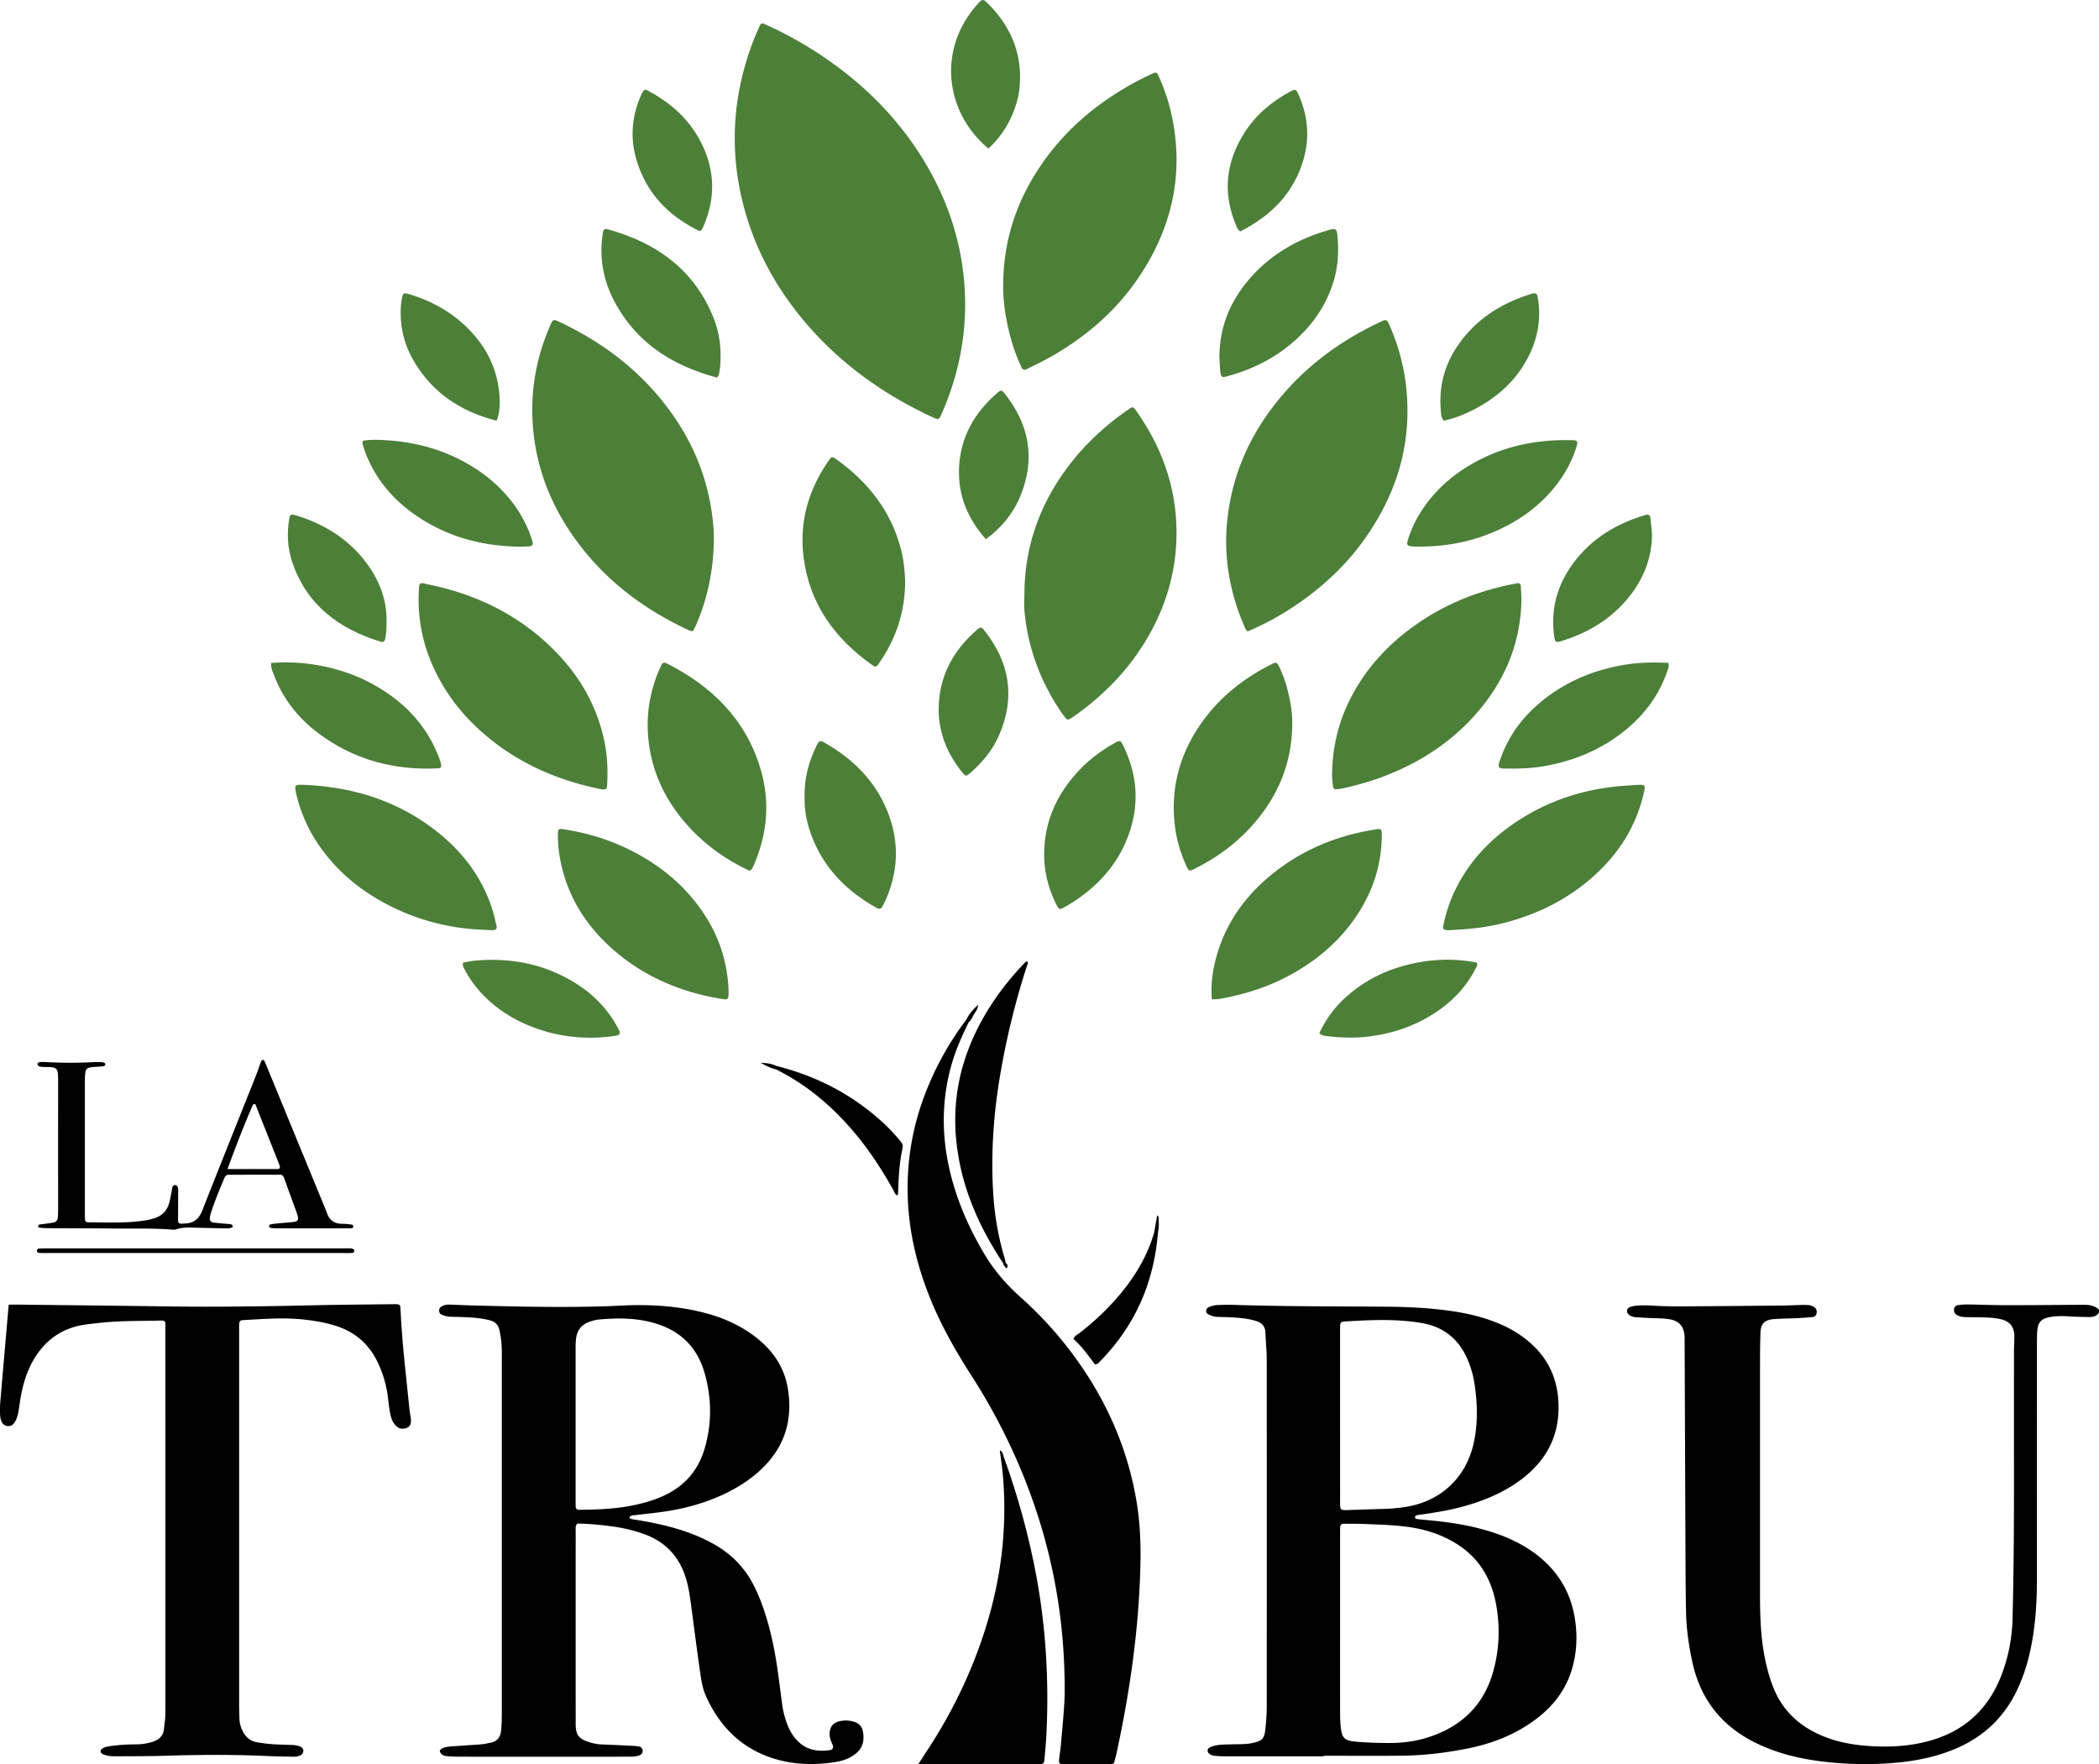 <svg id="Capa_1" data-name="Capa 1" xmlns="http://www.w3.org/2000/svg" width="4068.39" height="3419.44" viewBox="0 0 4068.39 3419.44">
  <defs>
    <style>
      .cls-1 {
        fill: #4c7f38;
      }
    </style>
  </defs>
  <path class="cls-1" d="M3808.42,1238.63a62.91,62.91,0,0,1-6.79-2.31c-100.17-46-187.64-108.91-257.77-194.58-57.46-70.19-97.49-149.13-117-238-21.68-99-13.71-195.92,21.07-290.84,4.35-11.86,9.47-23.46,14.56-35,3.2-7.28,4.63-7.65,12.14-4.27a743.22,743.22,0,0,1,118.16,66.72c74.34,51.42,137.06,114.16,185,191.13,43.25,69.42,71.07,144.54,80.28,225.91,10.72,94.81-4.42,185.86-43.25,273C3813.51,1233.31,3812.26,1236.44,3808.42,1238.63Z" transform="translate(-1990.72 -426.09)"/>
  <path class="cls-1" d="M4408.67,1650.06c-2.05-2.76-3.57-4.18-4.34-5.93-30.14-68.41-43-139.53-34.34-214.24,10.83-93.84,50.2-174.53,112.18-244.74,51.45-58.28,113.71-102.12,183.91-135a73.82,73.82,0,0,1,7.31-3.19c2.73-.93,5.24-.33,6.88,2.25a39,39,0,0,1,2.84,5.24c16.15,36.79,27.36,75,32.29,114.92,14.68,118.89-19.69,223.72-91.63,317.52C4572.19,1554.13,4492.88,1614.6,4408.67,1650.06Z" transform="translate(-1990.72 -426.09)"/>
  <path class="cls-1" d="M3374.24,1475.52c-1,55.87-11.72,109.7-34,161.07a112.3,112.3,0,0,1-5.24,10.75,4.16,4.16,0,0,1-5.1,1.84,46.66,46.66,0,0,1-5.53-2.29c-89.89-41.85-166.14-100.48-223.24-182.36-42.31-60.66-68.9-127.66-76.5-201.35-7.46-72.32,3.87-142,33.62-208.59a29.21,29.21,0,0,1,2.63-5.35c1.65-2.26,4-3.47,6.9-2.38,1.86.69,3.69,1.51,5.49,2.35,92.44,43.16,170,104.2,227.28,189.5,36.55,54.44,60,114.16,69.55,179.06C3372.84,1436.82,3374.83,1456.12,3374.24,1475.52Z" transform="translate(-1990.72 -426.09)"/>
  <path class="cls-1" d="M3976.28,1577c.4-97.5,33.42-183.4,94.34-259,29.44-36.53,63.82-67.8,102.13-94.8q4.89-3.45,9.95-6.66c2.7-1.73,5.14-.72,6.93,1.45,2.53,3.08,4.84,6.35,7.1,9.64,50.85,74.1,77.48,155.67,74.12,246-2.47,66.38-21.27,128.31-54.38,185.86-36.5,63.45-86.25,114.57-146,156.29-2.18,1.52-4.54,2.78-6.78,4.21-2.82,1.8-5.25.57-7-1.47-3.39-4.07-6.56-8.36-9.54-12.75-40-59-64.07-123.82-70.75-194.85C3975.37,1599.74,3976.28,1588.35,3976.28,1577Z" transform="translate(-1990.72 -426.09)"/>
  <path class="cls-1" d="M3935.2,975.41c.65-82.23,25.08-157.11,70.59-225.26,48.43-72.52,113.25-126.65,189.88-167.24,10-5.29,20.22-10.16,30.46-15,4.7-2.2,7.07-1.17,9.42,3.88a369.51,369.51,0,0,1,27.7,85.22c21.64,109.66-1.77,210.21-62.73,302.61-44.91,68.08-105.07,119.83-175.86,159.56-14.49,8.13-29.57,15.24-44.46,22.64-4.28,2.13-7.47.66-9.57-3.81a370.29,370.29,0,0,1-26.46-79.37C3938.26,1031.31,3934.44,1003.6,3935.2,975.41Z" transform="translate(-1990.72 -426.09)"/>
  <path class="cls-1" d="M4939.68,1588.59c-1.47,80-28.9,149.3-78.62,210.07-52.89,64.67-120.56,108.06-198.65,136.1-22.6,8.12-45.78,14.2-69.19,19.4-3.89.87-7.91,1.17-11.87,1.66s-6.49-1.33-6.91-5.19c-.86-7.94-2-15.92-1.93-23.87.77-49.3,11.14-96.41,32.79-140.9,28-57.56,69-104.25,120.16-142.1,60.46-44.75,128.35-72.64,202.15-86.45,1.31-.24,2.6-.61,3.91-.82,4-.66,6.59,1.22,6.87,5.08C4939.05,1570.87,4939.3,1580.2,4939.68,1588.59Z" transform="translate(-1990.72 -426.09)"/>
  <path class="cls-1" d="M3165.6,1955.46c-6.29,1.66-12.15-.16-17.82-1.38-71.8-15.53-138.36-43-197.11-87.79-57.87-44.09-102.25-98.64-128.34-167.23-16.6-43.65-22.62-88.77-19.4-135.23a39.12,39.12,0,0,1,1.23-5.67c4.59-3.71,9-.85,13.26,0,96.42,19.18,181.39,60.46,250.58,131.39,46.53,47.71,78.61,103.62,93.24,169.08,6.74,30.16,8,60.63,6.12,91.32C3167.25,1951.82,3166.2,1953.64,3165.6,1955.46Z" transform="translate(-1990.72 -426.09)"/>
  <path class="cls-1" d="M3402.84,2344.11c0,3.78.12,7.12,0,10.44-.32,7.65-2.06,9.54-9.92,8.25-13.77-2.26-27.54-4.75-41.09-8.08-63.71-15.63-121.37-43.48-171.1-86.66-47.88-41.59-82.49-91.91-99.13-153.71-6.43-23.89-9.95-48.2-9.49-73,.14-7.88,1.87-9.31,9.64-8.15,56.6,8.43,109.76,26.64,158.9,56.15,49.95,30,91.24,68.92,121.49,119C3387.42,2250.18,3400.72,2295.73,3402.84,2344.11Z" transform="translate(-1990.72 -426.09)"/>
  <path class="cls-1" d="M2921.16,2227.89a432.47,432.47,0,0,1-182.1-49.86c-49.52-26.18-92-60.9-125.11-106.43a290.86,290.86,0,0,1-48.87-106.21,85.42,85.42,0,0,1-2-11.78c-.34-3.9,1.77-6.12,5.8-6.23,2.66-.08,5.32-.23,8-.14,98.56,3.55,188.52,31.67,265.73,94.72,51.85,42.34,88.85,94.95,106.24,160.33,1.19,4.49,1.84,9.14,3.18,13.58,3.36,11.14.66,13.44-9.72,13.12C2936.34,2228.8,2930.36,2228.38,2921.16,2227.89Z" transform="translate(-1990.72 -426.09)"/>
  <path class="cls-1" d="M5177.74,1949.13c1.66,3.91.45,7.74-.41,11.63-14.52,66.12-49,120.29-99.19,164.84-49.78,44.2-107.82,72.69-172,89.3-34.36,8.89-69.37,12.47-104.68,14.06-2,.09-4,.08-6,0-6.48-.26-8.58-2.56-7.32-8.62,4.47-21.57,10.82-42.57,20-62.61,26-56.59,66.16-101,117.27-135.9,60.09-41,126.73-64.09,198.91-71.5,14.55-1.5,29.19-2.16,43.8-3.09C5171.43,1947,5174.8,1947.05,5177.74,1949.13Z" transform="translate(-1990.72 -426.09)"/>
  <path class="cls-1" d="M4339.65,2363.17c-2.46-30.92,1.77-59,9.79-86.55,18.88-64.86,57.17-116.59,109.45-158.26,58.59-46.68,125.79-73.71,199.59-84.9,9.05-1.37,10.27-.17,10.49,9.16,0,1.33,0,2.66,0,4-.47,47.56-12.63,92-35.9,133.39-32.54,57.9-79.63,101-137,133.3-43.89,24.73-91.22,39.94-140.67,48.78C4350.84,2362.89,4346.14,2362.75,4339.65,2363.17Z" transform="translate(-1990.72 -426.09)"/>
  <path class="cls-1" d="M3443.63,2114c-46.49-21.69-87.8-51.25-122.17-90.25-38.28-43.44-63.6-93.32-72.26-150.83-8.13-54-.53-106.06,22.44-155.73,3.32-7.17,5.7-8.15,12.38-4.76,86.61,44,151.57,107.51,180.41,202.68,19.51,64.41,13.79,127.5-13.18,188.89C3449.67,2107.65,3448.37,2111.5,3443.63,2114Z" transform="translate(-1990.72 -426.09)"/>
  <path class="cls-1" d="M4495.36,1831.88c-.93,74.46-28.08,138.59-77.2,193.84-32.25,36.27-70.92,64.16-114.42,85.46-7.23,3.54-8.93,3-12.25-4.09-12.24-26.09-20.52-53.44-23.78-82-7.32-64.37,6.11-124.42,39.86-179.68,36.08-59.08,87.13-101.55,148.55-132.29.59-.3,1.16-.66,1.77-.92,6-2.57,8.21-1.89,11.11,3.9a234.93,234.93,0,0,1,17.18,46.72C4492,1785.36,4496,1808.31,4495.36,1831.88Z" transform="translate(-1990.72 -426.09)"/>
  <path class="cls-1" d="M3745.15,1552.46c-.09,60.44-18.2,113.1-51.71,160.71-4.07,5.79-6,6.28-11.33,2.53-73.06-51.35-122.09-118.69-133.76-208.8-8.82-68.19,8.93-130.72,48-187.22,6.24-9,7.18-9.24,15.52-3.28,61.61,44,106,100.36,125.32,174.75C3742.54,1511.93,3744.44,1533.07,3745.15,1552.46Z" transform="translate(-1990.72 -426.09)"/>
  <path class="cls-1" d="M5018,1279.21c7.33,0,14.66-.22,22,.06s9.15,3.15,7,10.52a226.09,226.09,0,0,1-34.56,69.37c-35.18,48.37-82.26,80.95-137.41,102.42-44,17.11-89.81,24.24-136.87,24a119.62,119.62,0,0,1-12-.59c-7.39-.79-9.18-3.33-7.11-10.55,6.31-21.94,16.26-42.23,28.87-61.17,24.84-37.31,57.6-66.11,96.35-88.27C4898.11,1294.25,4956.37,1280.18,5018,1279.21Z" transform="translate(-1990.72 -426.09)"/>
  <path class="cls-1" d="M2694.41,1280.26c15-2.36,30.89-1.82,46.6-.78,51.7,3.42,101.07,15.91,147,40.48,39.87,21.34,74.06,49.4,100.56,86.38a237.25,237.25,0,0,1,33.73,67.54c2.59,8.26.86,10.67-8.16,11.29-6.63.46-13.3.59-19.95.45-67.94-1.45-131.57-17.95-189.07-55.08-46.42-30-82.32-69.18-103.67-120.75-2.79-6.74-4.87-13.77-7.21-20.7C2693.38,1286.6,2692.47,1284.05,2694.41,1280.26Z" transform="translate(-1990.72 -426.09)"/>
  <path class="cls-1" d="M4014.62,2080.27c.45-60.89,23.55-112.64,64.05-157.19,20.8-22.88,45.17-41.36,72.08-56.52,10.93-6.16,11.86-5.9,17.69,6.15,27.59,56.9,30.88,115.17,8.67,174.44-19.63,52.38-54.91,92.32-100.68,123.49-7.69,5.25-15.77,10-23.9,14.53-7.67,4.28-9.42,3.57-13.79-4.82a226.34,226.34,0,0,1-19.52-54.37A197.07,197.07,0,0,1,4014.62,2080.27Z" transform="translate(-1990.72 -426.09)"/>
  <path class="cls-1" d="M3380.72,1158c-86.72-23.16-157.39-67.65-199.94-149.32C3159.64,968.1,3152,924.58,3159,878.93c1.25-8.11,3.21-10.18,10-8.3,94.88,26.39,168.23,78.64,205.38,173.26,11.6,29.54,14.7,60.68,12.18,92.31a125.81,125.81,0,0,1-2.54,15.74C3383.64,1153.76,3382.21,1155.35,3380.72,1158Z" transform="translate(-1990.72 -426.09)"/>
  <path class="cls-1" d="M4354.25,1117.9c.37-64.08,25.07-116.52,67.32-161.23C4462,913.93,4512,887.26,4568.2,871.4c10.78-3,13.47-1.25,14.55,9.31,3.5,34.16,1.3,67.68-10.35,100.41-14.65,41.12-38.91,75.58-71.22,104.46-39,34.82-84.42,57.61-134.89,70.61-6.2,1.6-8.65,0-9.79-5.94a62.12,62.12,0,0,1-1-7.92C4355,1133.7,4354.61,1125.05,4354.25,1117.9Z" transform="translate(-1990.72 -426.09)"/>
  <path class="cls-1" d="M3550.26,1972.25c-.75-35,6.95-66.47,21.06-96.45a90.34,90.34,0,0,1,5.65-10.54,5.38,5.38,0,0,1,6.92-2.16,30.5,30.5,0,0,1,3.59,1.75c54.49,30.5,97.34,72.11,121.86,130.4,24.83,59,23.53,118-2.53,176.48-1.9,4.24-4.21,8.31-6.46,12.38-1.93,3.49-4.89,4.08-8.43,2.6a17.33,17.33,0,0,1-1.83-.78c-62.27-34.76-108.54-83.28-130.61-152.44C3553,2013,3549.68,1992,3550.26,1972.25Z" transform="translate(-1990.72 -426.09)"/>
  <path class="cls-1" d="M4896,1913.18c-1.56-5,.61-9.18,2.09-13.57,16.4-48.85,46.5-87.84,86.78-119.17,45.57-35.45,97.49-56.28,154.26-65.8,28.37-4.75,56.76-5.05,85.23-3.8,2.23,7.24-.85,12.68-2.73,18.06-15.58,44.45-42.54,81-78.64,110.86-45.62,37.76-98.32,60.12-156.25,70.85-25,4.62-50.2,5.61-75.51,5.1C4906.13,1915.61,4900.63,1916.62,4896,1913.18Z" transform="translate(-1990.72 -426.09)"/>
  <path class="cls-1" d="M2516.68,1710.78c21.11-1,42.35-1.36,63.47.9,48.81,5.21,95.12,18.82,137.94,43.24,53.52,30.53,95.1,72.21,119.49,129.6,3.86,9.08,8,18.19,8.51,28-2.23,2.63-4.9,2.76-7.48,2.88-84.64,3.91-162.17-16.71-230.49-67.88-39.74-29.78-69.51-67.5-86.92-114.37C2518.72,1726.43,2515,1719.83,2516.68,1710.78Z" transform="translate(-1990.72 -426.09)"/>
  <path class="cls-1" d="M3348.2,873.55c-.72.08-1.52.43-2,.19-60.41-29.37-103.61-74.24-122.35-139.7-12.57-43.92-7.79-87,11.71-128.41a29.24,29.24,0,0,1,3.16-4.51c4.83-2.47,8,.86,11.26,2.61,41.89,22.82,76.18,53.59,98.44,96.36,27.85,53.49,30,108.16,6.11,163.66C3353,867.31,3351.8,871.3,3348.2,873.55Z" transform="translate(-1990.72 -426.09)"/>
  <path class="cls-1" d="M4547.81,2429.05a213.53,213.53,0,0,1,54.75-73.05c40.63-35.56,88.35-56.06,141.2-65.14a300.75,300.75,0,0,1,108.53.73c3.89,4.69.46,8.08-1.15,11.28-17.5,34.64-43.24,62.09-75.1,83.74-40.93,27.82-86.38,43.26-135.53,48.84-25.34,2.89-50.43,1.94-75.59-.84C4559.68,2434,4554.24,2434.14,4547.81,2429.05Z" transform="translate(-1990.72 -426.09)"/>
  <path class="cls-1" d="M2740,1628.73c-.39,14.56-.11,25.23-2.67,35.67-1.22,5-4,6.94-8.58,5.52-80.5-24.73-142.63-70.25-171.17-153-9.71-28.15-11.13-57.25-6-86.61,1.09-6.25,3.63-8,9.63-6.25,52.86,15.69,98.89,42.31,133.94,85.66C2724,1545.5,2740.4,1586.07,2740,1628.73Z" transform="translate(-1990.72 -426.09)"/>
  <path class="cls-1" d="M2953.93,1240.45c-1.42.33-2.09.72-2.62.58-71-18.55-127.14-57.07-162.54-122.51-16.17-29.9-22.85-62.38-21.14-96.44a122.34,122.34,0,0,1,1.51-13.89c2.53-15.27,3.06-15.6,17.8-11,44,13.83,82.95,36.07,114.92,69.71,30.22,31.81,49.74,69.08,55.6,112.81C2960.2,1200.2,2960.67,1220.78,2953.93,1240.45Z" transform="translate(-1990.72 -426.09)"/>
  <path class="cls-1" d="M2888.45,2291.87c7-1.22,14.69-3.11,22.47-3.81,71.86-6.5,139.11,7.18,200.16,46.84a227.37,227.37,0,0,1,66.44,65.39,246.27,246.27,0,0,1,13,22.45c3.31,6.36,1.37,9.38-6.13,10.85-1.31.26-2.63.44-4,.62-55.9,7.63-110.24,1.7-162.61-19.54-40.78-16.54-76.12-40.83-104-75.29a200.56,200.56,0,0,1-23.84-36.79C2888.46,2299.6,2886.79,2296.7,2888.45,2291.87Z" transform="translate(-1990.72 -426.09)"/>
  <path class="cls-1" d="M4789.2,1241.46c-5.93-6.42-5.32-14-5.93-21.2-4.34-51.65,10.76-97.39,42.71-137.74,34.73-43.86,80.62-70.84,133.46-87,.64-.2,1.3-.31,2-.45,6-1.33,8.6.32,9.7,6.51,7.26,40.85.5,79.59-18.22,116.29-21.58,42.28-54.55,73.59-95.55,96.67C4835.87,1226.58,4813.37,1236.31,4789.2,1241.46Z" transform="translate(-1990.72 -426.09)"/>
  <path class="cls-1" d="M3810.07,1799.79c.65-62.66,27.78-112.53,74.18-153,6.94-6.06,8.68-5.93,14.51,1.42,48.91,61.68,60.19,128.92,28.84,202-12.84,29.92-33.29,54.33-57.85,75.42-6.11,5.25-7.71,5.09-12.94-1.28C3827.14,1888.13,3809.93,1847.25,3810.07,1799.79Z" transform="translate(-1990.72 -426.09)"/>
  <path class="cls-1" d="M3901.55,1471.19c-35.21-39.79-54-84.85-52-137.28,2.29-60.17,29.89-108.05,74.75-146.82,6.15-5.32,8.17-5.21,13,.89,48.66,60.71,60.92,127.29,31,200C3954.67,1421.13,3931.11,1449.78,3901.55,1471.19Z" transform="translate(-1990.72 -426.09)"/>
  <path class="cls-1" d="M5192.68,1462.23c-.28,45.15-16,84.63-43.52,119.58-35,44.36-81.31,71.65-134.83,87.66-7.21,2.15-9.63.43-10.78-7-8.15-53.39,4.66-101.69,36.54-144.79,35.37-47.81,83.71-76.77,140-93.46,5.86-1.73,8.83,0,9.63,6.34C5191.09,1441,5191.74,1451.65,5192.68,1462.23Z" transform="translate(-1990.72 -426.09)"/>
  <path class="cls-1" d="M3906.55,714c-83.08-68.7-101.36-192.47-19.09-282.12a34.28,34.28,0,0,1,4.3-4.14c2.24-1.71,4.78-2.33,7.28-.53a38.13,38.13,0,0,1,4.56,3.84c45.82,44.84,69.14,98.48,63.41,163.28-1.76,20-7.5,39.1-15.72,57.43A189.12,189.12,0,0,1,3906.55,714Z" transform="translate(-1990.72 -426.09)"/>
  <path class="cls-1" d="M4394.84,874.57c-5.4-3.24-6.72-7.82-8.5-12.07-26.54-63.38-19.48-123.75,17.46-180.77,22.19-34.26,52.88-59.58,88.76-78.7,8.91-4.74,10.2-4.23,14.66,5.62,18.26,40.34,22.35,82.29,10.49,124.78C4499.15,799.88,4454.56,844.24,4394.84,874.57Z" transform="translate(-1990.72 -426.09)"/>
  <g>
    <path d="M2067.56,2493.18a41.19,41.19,0,0,0,9.88,1c24.54.36,26,.34,25.95,27.94q-.1,123.95,0,247.9c0,5.32-.15,10.67-.63,16s-3.34,8.69-8.58,9.67-10.5,1.67-15.77,2.41c-3.94.56-7.94.85-11.84,1.64-.83.16-1.82,1.94-1.86,3s1,2.79,1.76,2.86c5.28.53,10.59.95,15.89,1,40.65.25,81.3.18,122,.65,39.3.45,78.64-.92,117.9,2,3.29.24,6.9.67,9.89-.36,13-4.51,26.27-3.43,39.55-3.15,20,.41,40,1,60,1.29,3.2,0,6.46-1,9.59-1.9.39-.11.68-2.62.16-3.54-1.45-2.62-4.29-2.75-6.94-3-10-.91-19.93-1.56-29.83-2.82-5.63-.72-8-4.43-7.15-10a53.25,53.25,0,0,1,1.78-7.79c7.31-23.55,17-46.2,26.43-68.92,1.73-4.16,4.61-6.2,9.18-6,2.66.14,5.33,0,8,0,27.33,0,54.65-.11,82,0,12.65.07,13.58-3,19.41,14.14,6.43,18.89,13.56,37.54,20.36,56.31,1.13,3.12,2.29,6.26,3.12,9.46,1.85,7.09.14,10.5-6.77,11.37-11.88,1.5-23.86,2.2-35.78,3.39a83.22,83.22,0,0,0-11.63,2c-.67.17-1.31,2.25-1.19,3.36s1.16,2.69,2,2.81a84.15,84.15,0,0,0,11.86.94q69,.11,137.93.07a54.36,54.36,0,0,0,8-.26c1.93-.28,3.79-1.42,3.07-3.9-.34-1.13-1.3-2.83-2.16-2.94-5.92-.79-11.9-1.78-17.85-1.66-16.1.3-26.62-6.7-31.28-22.28-.77-2.54-2-4.95-3-7.41q-56.93-138.45-113.86-276.9c-1.27-3.07-2.52-6.17-4.05-9.12a3.82,3.82,0,0,0-2.81-1.9,4.23,4.23,0,0,0-3.17,2c-3.52,9.32-6.53,18.84-10.21,28.09-34.68,87.16-69.74,174.17-104,261.52-6.45,16.45-16.61,25-33.95,25.35-3.88.08-7.86,1.24-11.75-.86-2.06-3.61-1.37-7.65-1.35-11.6.08-16.66.18-33.31.21-50,0-2.64.12-5.42-.64-7.87a7.19,7.19,0,0,0-3.86-3.84c-3-1.18-5.46.78-6.41,3.22-1.19,3-1.21,6.46-1.89,9.69-1.64,7.8-2.81,15.76-5.19,23.33-4.27,13.53-13.37,22.86-27,27.36a107.84,107.84,0,0,1-15.39,4c-37.67,6.59-75.71,4.44-113.65,4.37a15,15,0,0,1-2-.29c-3.15-.43-4.47-2.47-4.59-5.41-.14-3.32-.19-6.66-.19-10q0-127.93,0-255.89c0-4,0-8,.24-12,.82-14.07,2.85-16.26,16.26-17.45,6-.54,12-.74,17.93-1.3,2.73-.26,5.4-1.63,5.26-4.6-.06-1.18-2.81-3-4.47-3.19a103.13,103.13,0,0,0-15.91-.52,861.79,861.79,0,0,1-95.9,0,69.12,69.12,0,0,0-10,0c-2.61.24-5.5,1.33-5.08,4.51C2063.74,2490.83,2065.93,2492.75,2067.56,2493.18ZM2481.1,2567c3.28-1.49,4.34-1.15,4.89.25q23.12,58.23,46.19,116.48c2.17,5.51.83,8.27-3.89,8.28-31.15.11-62.29.06-96.62.06C2448.17,2647.31,2463.92,2606.12,2481.1,2567Z" transform="translate(-1990.72 -426.09)"/>
    <path d="M4993.64,3461.47c-17.62-18.52-38.16-33.18-60.76-45-31.53-16.5-65.28-26.45-100-33.55-28.76-5.89-57.91-8.94-87.11-11.56-3.29-.3-6.56-.82-9.84-1.23-1.67-.21-2-1.2-2.37-2.63-.71-2.76,1.3-3.73,2.89-4.28,2.48-.86,5.22-1,7.85-1.35,26.36-3.85,52.67-7.94,78.47-14.78,42.85-11.37,83.28-27.87,118.72-55.16,49.59-38.17,73.68-88.16,69.7-151-2.53-40.06-17.09-75-45.62-103.65-18.56-18.65-40.19-32.74-64.15-43.43-31.9-14.24-65.54-22.13-99.93-27-41.63-5.88-83.53-7.79-125.56-8.09-98.63-.7-197.27-.31-295.86-3.6-9.32-.31-18.66.14-28,.36a47.06,47.06,0,0,0-19.3,4.58c-5.29,2.54-5.69,10.1-.77,13a39.49,39.49,0,0,0,19,5.46c9.33.37,18.67.35,28,.94,16,1,31.89,2.31,47.25,7.31,10.66,3.47,16.62,10.35,17.12,21.86.76,18,2.59,35.92,2.6,53.88q.28,335.88,0,671.78a406.85,406.85,0,0,1-2.73,43.84c-2,18.26-6.42,22.31-24.44,26.25-14.49,3.17-29.2,2.16-43.82,2.69-10.66.39-21.37.16-31.75,3.06a39.87,39.87,0,0,0-9.07,3.8c-3.48,2-3.53,7.69-.67,10.39a18.37,18.37,0,0,0,10.76,4.82,203.36,203.36,0,0,0,21.94,1.08q95,.1,189.93,0v-1.07c50.65,0,101.3.44,151.94-.13,43.4-.48,86.38-5.67,128.93-14.31,47.6-9.67,91.85-27.2,130.89-56.59,32.78-24.68,57.17-55.71,69.24-95.4,9.44-31,11.3-62.63,6.81-94.87C5038.26,3527.07,5022.13,3491.41,4993.64,3461.47ZM4588.12,3170.2V3010.4c0-5.33,0-10.66.17-16,.15-3.7,2.14-6.09,6-6.69a18.63,18.63,0,0,1,2-.26c49.86-2.92,99.62-5.49,149.38,2.86,44.13,7.4,73.35,32,90.36,72.6a195.32,195.32,0,0,1,13.1,48c5.32,37.13,6.2,74.26-1.76,111.19-14.72,68.33-64.32,114.49-133.74,125.05a348.55,348.55,0,0,1-43.73,3.68c-20.63.51-41.26,1.29-61.89,2-3.32.11-6.65.32-10,.24-7.84-.19-9.53-1.74-9.79-9-.15-4.66-.05-9.32-.05-14ZM4885.18,3665c-18.58,67.47-63.47,109.15-129.41,129.45-23.1,7.11-47,9.9-71,10-20.64.08-41.33-.59-61.91-2.18-27.64-2.13-31.57-6.49-33.94-33.92-.75-8.62-.75-17.31-.76-26q-.09-83,0-166V3402.52c0-5.33,0-10.67.08-16,.09-4.92,2.91-7.11,7.61-7.07,13.33.12,26.67,0,40,.53,30.62,1.24,61.3,1.94,91.64,6.83,30.54,4.93,59.34,14.81,85.76,31.16,42.85,26.52,67.08,65.85,76.6,114.4C4898.51,3576.79,4897.23,3621.3,4885.18,3665Z" transform="translate(-1990.72 -426.09)"/>
    <path d="M6057.2,2962.83a32.46,32.46,0,0,0-8.5-4.87c-8.26-3.24-17-2.9-25.67-2.85-47.32.27-94.65.8-142,.79-24.65,0-49.31-1.08-74-1.39a121.59,121.59,0,0,0-21.84,1.39,8.9,8.9,0,0,0-7.15,8.67c-.14,4.14,1.31,7.76,5.17,10.1,5.94,3.61,12.52,4.3,19.24,4.4,12.66.2,25.34,0,38,.62,9.29.46,18.7,1.18,27.73,3.2,18.44,4.12,27.1,15.59,26.93,34.2-.09,9.32-.76,18.64-.77,28q-.09,127,0,254c0,88.66-.55,177.31-2.87,265.95a324.19,324.19,0,0,1-20.5,105.4c-26.15,70.23-75.91,114.31-148.77,132-39.27,9.52-79.21,10.64-119.23,7-33.36-3.06-65.67-10.63-95.78-26.12-37.07-19.08-63.81-47.5-79.27-86.35-7.65-19.24-13-39.13-16.9-59.45-7.69-39.47-8.93-79.4-8.94-119.43q0-220,0-440c0-22.67.1-45.34.8-68,.58-18.69,8-26,27.08-27.33,14.62-1,29.31-1.06,44-1.76q15-.72,29.91-2.1c4.42-.4,7.18-3.22,7.93-7.67.71-4.22-.29-8.08-3.67-10.79a22.71,22.71,0,0,0-12.92-4.83c-5.31-.35-10.65-.29-16-.15-10.65.28-21.3,1-31.95,1.08q-82,.83-164,1.4c-30.66.19-61.33.78-92-1.38a204.74,204.74,0,0,0-26,0,57,57,0,0,0-15.56,3.06c-6.33,2.21-7.13,10.56-1.9,14.58a23.42,23.42,0,0,0,12.87,4.93c8.64.59,17.28,1.07,25.92,1.54,12.64.68,25.4.42,37.9,2.13,21.55,2.95,31.07,14.62,31.46,36.42,0,2,0,4,0,6q.87,219,1.76,438,.19,43,.95,86c.59,33.42,5.29,66.33,12.43,99,16.59,75.87,61.2,128.49,131.54,160.24,34.92,15.77,71.54,25.15,109.29,30.42a675.06,675.06,0,0,0,153.59,3.8c40.67-3.61,80.36-11.82,118-28.19,52.21-22.68,91-59.38,115.89-110.73,13.14-27.15,22-55.66,27.92-85.15,8.71-43.31,11.51-87.12,11.49-131.21q-.1-223,0-446c0-10.67-.06-21.34.38-32,.89-21,7.6-28.06,28.73-31.17,9.95-1.47,19.89-1.36,29.91-.77,14,.83,28,1.12,41.95,1.42,6.08.13,11.92-1,16.73-5.27C6059.49,2971,6060.14,2965.21,6057.2,2962.83Z" transform="translate(-1990.72 -426.09)"/>
    <path d="M2784.33,3157.62c-6.4-63.62-14.09-127.12-17.17-191-.06-1.33-.08-2.67-.18-4-.56-7.26-1.49-8.34-7.9-8.61-3.33-.13-6.66,0-10,0-47.31.59-94.63.79-141.93,1.86-98.61,2.22-197.21,3.77-295.85,2.32-93.94-1.37-187.9-2.29-281.85-3.4-6.58-.08-13.17,0-21.84,0-5.62,64.67-11.1,127-16.38,189.41a212.86,212.86,0,0,0-.35,24,36.78,36.78,0,0,0,2.15,11.67c2.22,6,6.72,10,13.39,10.34,5.93.34,10-3,13-7.75,4.4-6.9,6-14.75,7.43-22.61,1.6-9.18,2.64-18.47,4.32-27.63,5-27,13.19-52.94,28.13-76.3,21.58-33.76,51.9-54.77,91.58-61.63,9.82-1.69,19.78-2.68,29.69-3.82,35.83-4.12,71.84-4,107.81-4.48,26.79-.39,22.83-3.78,22.84,23.19q.17,355.84.05,711.7c0,11.33.11,22.67-.35,34-.29,7.29-1.71,14.52-2.31,21.8-1.13,13.92-9.72,21.42-22,25.46a107.61,107.61,0,0,1-33.47,5,346.57,346.57,0,0,0-47.83,3.24c-6,.85-11.92,1.88-17,5.3a6.77,6.77,0,0,0-2.66,5,6.64,6.64,0,0,0,3.11,4.79c8.58,4.24,17.94,4.8,27.3,4.74,31.32-.23,62.65,0,93.95-1,64.63-2,129.24-2.56,193.86.3,18,.8,36,1.18,53.94,1.5,6,.1,11.95-.09,17.16-4s4.9-11.89-.94-14.92c-5.45-2.82-11.42-3.52-17.43-3.79-13.31-.6-26.65-.77-39.94-1.7-9.28-.65-18.54-2-27.72-3.54-13.56-2.29-22.74-10.63-28.43-22.75a56.73,56.73,0,0,1-5.73-23.12c-.16-8.66-.54-17.32-.54-26q0-361.86,0-723.71c0-4.66-.1-9.33.06-14,.22-6.49,1.61-8.41,8.07-8.75,39.25-2.07,78.54-5.37,117.79-1,19.15,2.11,38.19,5.33,56.83,10.75,40.11,11.65,69.1,35.83,86.66,73.94a218.52,218.52,0,0,1,19.32,68.87c1.06,9.93,2.37,19.86,4.3,29.65,1.68,8.53,4.86,16.67,11.24,23,5.87,5.82,13,6.43,20.38,3.88,6.14-2.11,9.13-7.85,8.33-16.39C2786.66,3170.76,2785,3164.24,2784.33,3157.62Z" transform="translate(-1990.72 -426.09)"/>
    <path d="M3936.4,3250.19c-1.76-4.87-2.08-10.71-7.83-13.09,2,15.78,4.51,31.57,5.91,47.46,8,91.2-.7,180.9-25.15,269.07-26.91,97-69.24,187-125,270.67-4,6-7.76,12.06-13.62,21.19h225.59c3.33,0,6.67.11,10-.07,6.64-.37,8.15-1.63,8.73-8.28,1.46-16.59,3.11-33.18,3.93-49.8,5-102.18-.7-203.66-19.16-304.42C3985.2,3403.51,3963.74,3326.07,3936.4,3250.19Z" transform="translate(-1990.72 -426.09)"/>
    <path d="M2065.67,2854.51c6,.36,12,.26,18,.26h571.25c4.66,0,9.33.18,14-.08,3-.18,6.76,1,8.33-3.4,1.09-3-2.32-5.44-8.29-5.58-4.65-.12-9.32,0-14,0H2371.31q-143.82,0-287.63,0c-6,0-11.95.1-17.91.45-2.17.13-3.3,2.13-3.42,4.16A3.83,3.83,0,0,0,2065.67,2854.51Z" transform="translate(-1990.72 -426.09)"/>
    <path d="M3645.31,3763a54.89,54.89,0,0,0-27.71-.67c-11.87,2.76-18.09,10.47-18.88,22.51-.55,8.36,2.63,15.61,5.67,23,2.23,5.42.39,9.57-4.76,10.37-24.35,3.8-46.48-.32-64.22-19a85.61,85.61,0,0,1-16.24-25,165.73,165.73,0,0,1-12.3-44.1c-5.8-42.22-10.15-84.65-19.63-126.31-8.14-35.81-18.5-70.77-35-103.77-16.94-33.77-41.68-59.91-74.23-78.89a319.69,319.69,0,0,0-48.71-22.95c-35.73-13.45-72.81-21.2-110.39-27a41.52,41.52,0,0,1-7.61-2c-.32-.11-.44-2.53.13-3.17,2.93-3.31,7.17-2.8,11-3.28,21.81-2.73,43.76-4.61,65.41-8.29,44.92-7.62,88.05-21,127.9-43.62,23.91-13.61,45.67-30,63.85-50.79,36.32-41.61,47-90.3,38-143.62-7-41.36-29.65-73.62-62.6-99-29.5-22.69-62.84-37.4-98.64-46.7-52.07-13.52-105.14-16.66-158.68-14.2-12.65.58-25.3,1.28-38,1.63-82.67,2.32-165.31.54-247.94-1.61-16-.41-32-1.18-47.95-1.78-6.81-.26-13.37.62-19,4.88-4.16,3.17-3.7,11.56.87,13.92a44,44,0,0,0,19.24,4.76c11.32.29,22.66.48,34,1.12,14,.79,27.85,2.22,41.48,5.78,10.17,2.66,16.29,9,18.39,18.91a202.92,202.92,0,0,1,4.09,27.61c.77,10.62.53,21.32.53,32q0,335,0,669.94c0,10,0,20-.27,30-.13,5.32-.63,10.64-1.06,15.95-1.09,13.65-7.83,22.31-21.79,24.6-5.25.86-10.44,2.26-15.72,2.69-15.93,1.3-31.9,2.22-47.85,3.36-6.64.47-13.34.68-19.88,1.81-9.68,1.68-14.65,5.48-13.25,9.32,2.44,6.72,8.63,8.08,14.55,8.64,8.61.82,17.3.95,26,.95q160,.09,320,0c5.33,0,10.68,0,16-.42a35.85,35.85,0,0,0,9.66-2.08c3.93-1.46,6.82-4.29,6.61-8.91a8.46,8.46,0,0,0-7.23-8.38,120,120,0,0,0-15.89-1.42c-18.64-.93-37.28-1.87-55.93-2.54a92.32,92.32,0,0,1-25.46-4.67c-19.52-6.39-25.32-14.14-25.33-35.1q-.13-187,0-374c0-4.55-1-9.39,3-14.31,21.92.16,44.37,2.45,66.75,5.35a299.54,299.54,0,0,1,62.1,14.73q61.64,21.95,81.33,84.38c6.3,19.84,8.76,40.27,11.48,60.72,5.62,42.26,10.92,84.57,17.14,126.74,2.12,14.41,4.63,29,10.72,42.5,26.17,58.1,67.53,100.21,128.92,120.23,39.36,12.84,79.93,13.92,120.63,7.74,13.14-2,26-5.91,37.2-13.72,19.35-13.47,20.54-31.25,17.09-47.47C3660.83,3771.41,3654.25,3765.57,3645.31,3763Zm-531.39-410.55c-4.76.06-7.45-1.83-7.45-6.86,0-5.33-.08-10.65-.08-16q0-71.94,0-143.89t0-143.89c0-7.31,0-14.71,1-21.93,2.17-15.91,11-26.87,26.35-32,5.65-1.9,11.54-3.66,17.44-4.19,36-3.27,71.81-3.42,107,6.61,50,14.26,83.39,45.79,97.92,96,14.43,49.79,14.83,99.85-.3,149.63-12.52,41.19-38.85,70.59-77.76,88.85-20.63,9.68-42.41,15.57-64.69,19.89C3180.5,3351,3147.24,3352.08,3113.92,3352.47Z" transform="translate(-1990.72 -426.09)"/>
    <path d="M4105.35,3103.06a733.23,733.23,0,0,0-135.68-161.84c-27-24.2-50.77-51-69.49-82.08-30.08-49.89-53.57-102.72-67.45-159.42-17.29-70.59-17.5-141.13,2.7-211.36,8.12-28.27,20.13-54.93,33-81.27,5-3.58,6.78-9.46,9.71-14.43,3.16-5.34,7.87-10.18,8.31-19.09-9.94,9.58-17.63,18.19-22.71,28.9a581.45,581.45,0,0,0-73.48,127.8c-26.89,64.06-40.56,130.69-40.36,200.29s14.5,136.16,39.27,200.79c21.79,56.85,51.38,109.64,84.24,160.7a1172.59,1172.59,0,0,1,78.82,143.42c63.65,137.91,98,282.6,101.7,434.48.46,18.65.8,37.37-.25,56-1.59,27.92-4.38,55.78-6.85,83.65-.76,8.62-2.26,17.17-3.17,25.79-.89,8.42.26,10,7.82,10.06q46,.14,92-.11c1.91,0,3.83-.89,6.29-1.5,1.67-6.3,3.63-12.63,5-19.09,26.23-120.7,43.52-242.52,46.37-366.2.93-40.1-.67-80-7.09-119.58C4180.34,3254.42,4150.29,3175.91,4105.35,3103.06Z" transform="translate(-1990.72 -426.09)"/>
    <path d="M3844.06,2635.25c8.62,88.27,42.77,167,91.53,240-.35,3.78,3.12,5.38,4.66,8.08.24.43,1.47.85,1.61.7.74-.79,1.88-1.88,1.75-2.68-.38-2.32.46-5.46-3.09-6.29-1.17-4.5-2.21-9-3.53-13.51a553.58,553.58,0,0,1-21.24-123.76c-4.52-74.8.49-149.18,12.69-223a1499.42,1499.42,0,0,1,52.24-215.15c1.08-3.35,4-6.63.68-10.7a37.33,37.33,0,0,0-4.78,3.61c-40.35,42.2-74,89-98.36,142.31C3849.12,2498.6,3837.24,2565.43,3844.06,2635.25Z" transform="translate(-1990.72 -426.09)"/>
    <path d="M3699.58,2599.68c-59-53.38-127.69-88.49-204.72-107.69-10.14-5.3-21.4-5.29-29.83-5.83,8,4,18,10.18,29.58,12.55,63.22,31.38,115,76.62,159.2,131.14,26.08,32.2,48.41,66.88,68.51,103.05,2.1,3.77,2.67,8.94,8.17,10.07a22.21,22.21,0,0,0,.94-4c1-29.33,2.21-58.63,8.72-87.38,1.17-5.17-.32-8.92-3.46-12.78A349.38,349.38,0,0,0,3699.58,2599.68Z" transform="translate(-1990.72 -426.09)"/>
    <path d="M4233.61,2781.57c-1.94,11.23-3.82,22.09-5.7,33-12.67,44.2-35.44,82.9-64.54,118.14a499.39,499.39,0,0,1-80.47,77.25c-4.1,3.16-9.44,5.19-11.44,11.46,16.17,14.45,28.89,32.28,41.54,49.16,5.91-.13,8-4,10.71-6.71,66.78-68.37,103-150.61,111.1-245.54.57-4.5,1.32-9,1.67-13.5a80.86,80.86,0,0,0,.12-11.75C4236.34,2789.3,4237.76,2785.08,4233.61,2781.57Z" transform="translate(-1990.72 -426.09)"/>
  </g>
</svg>
